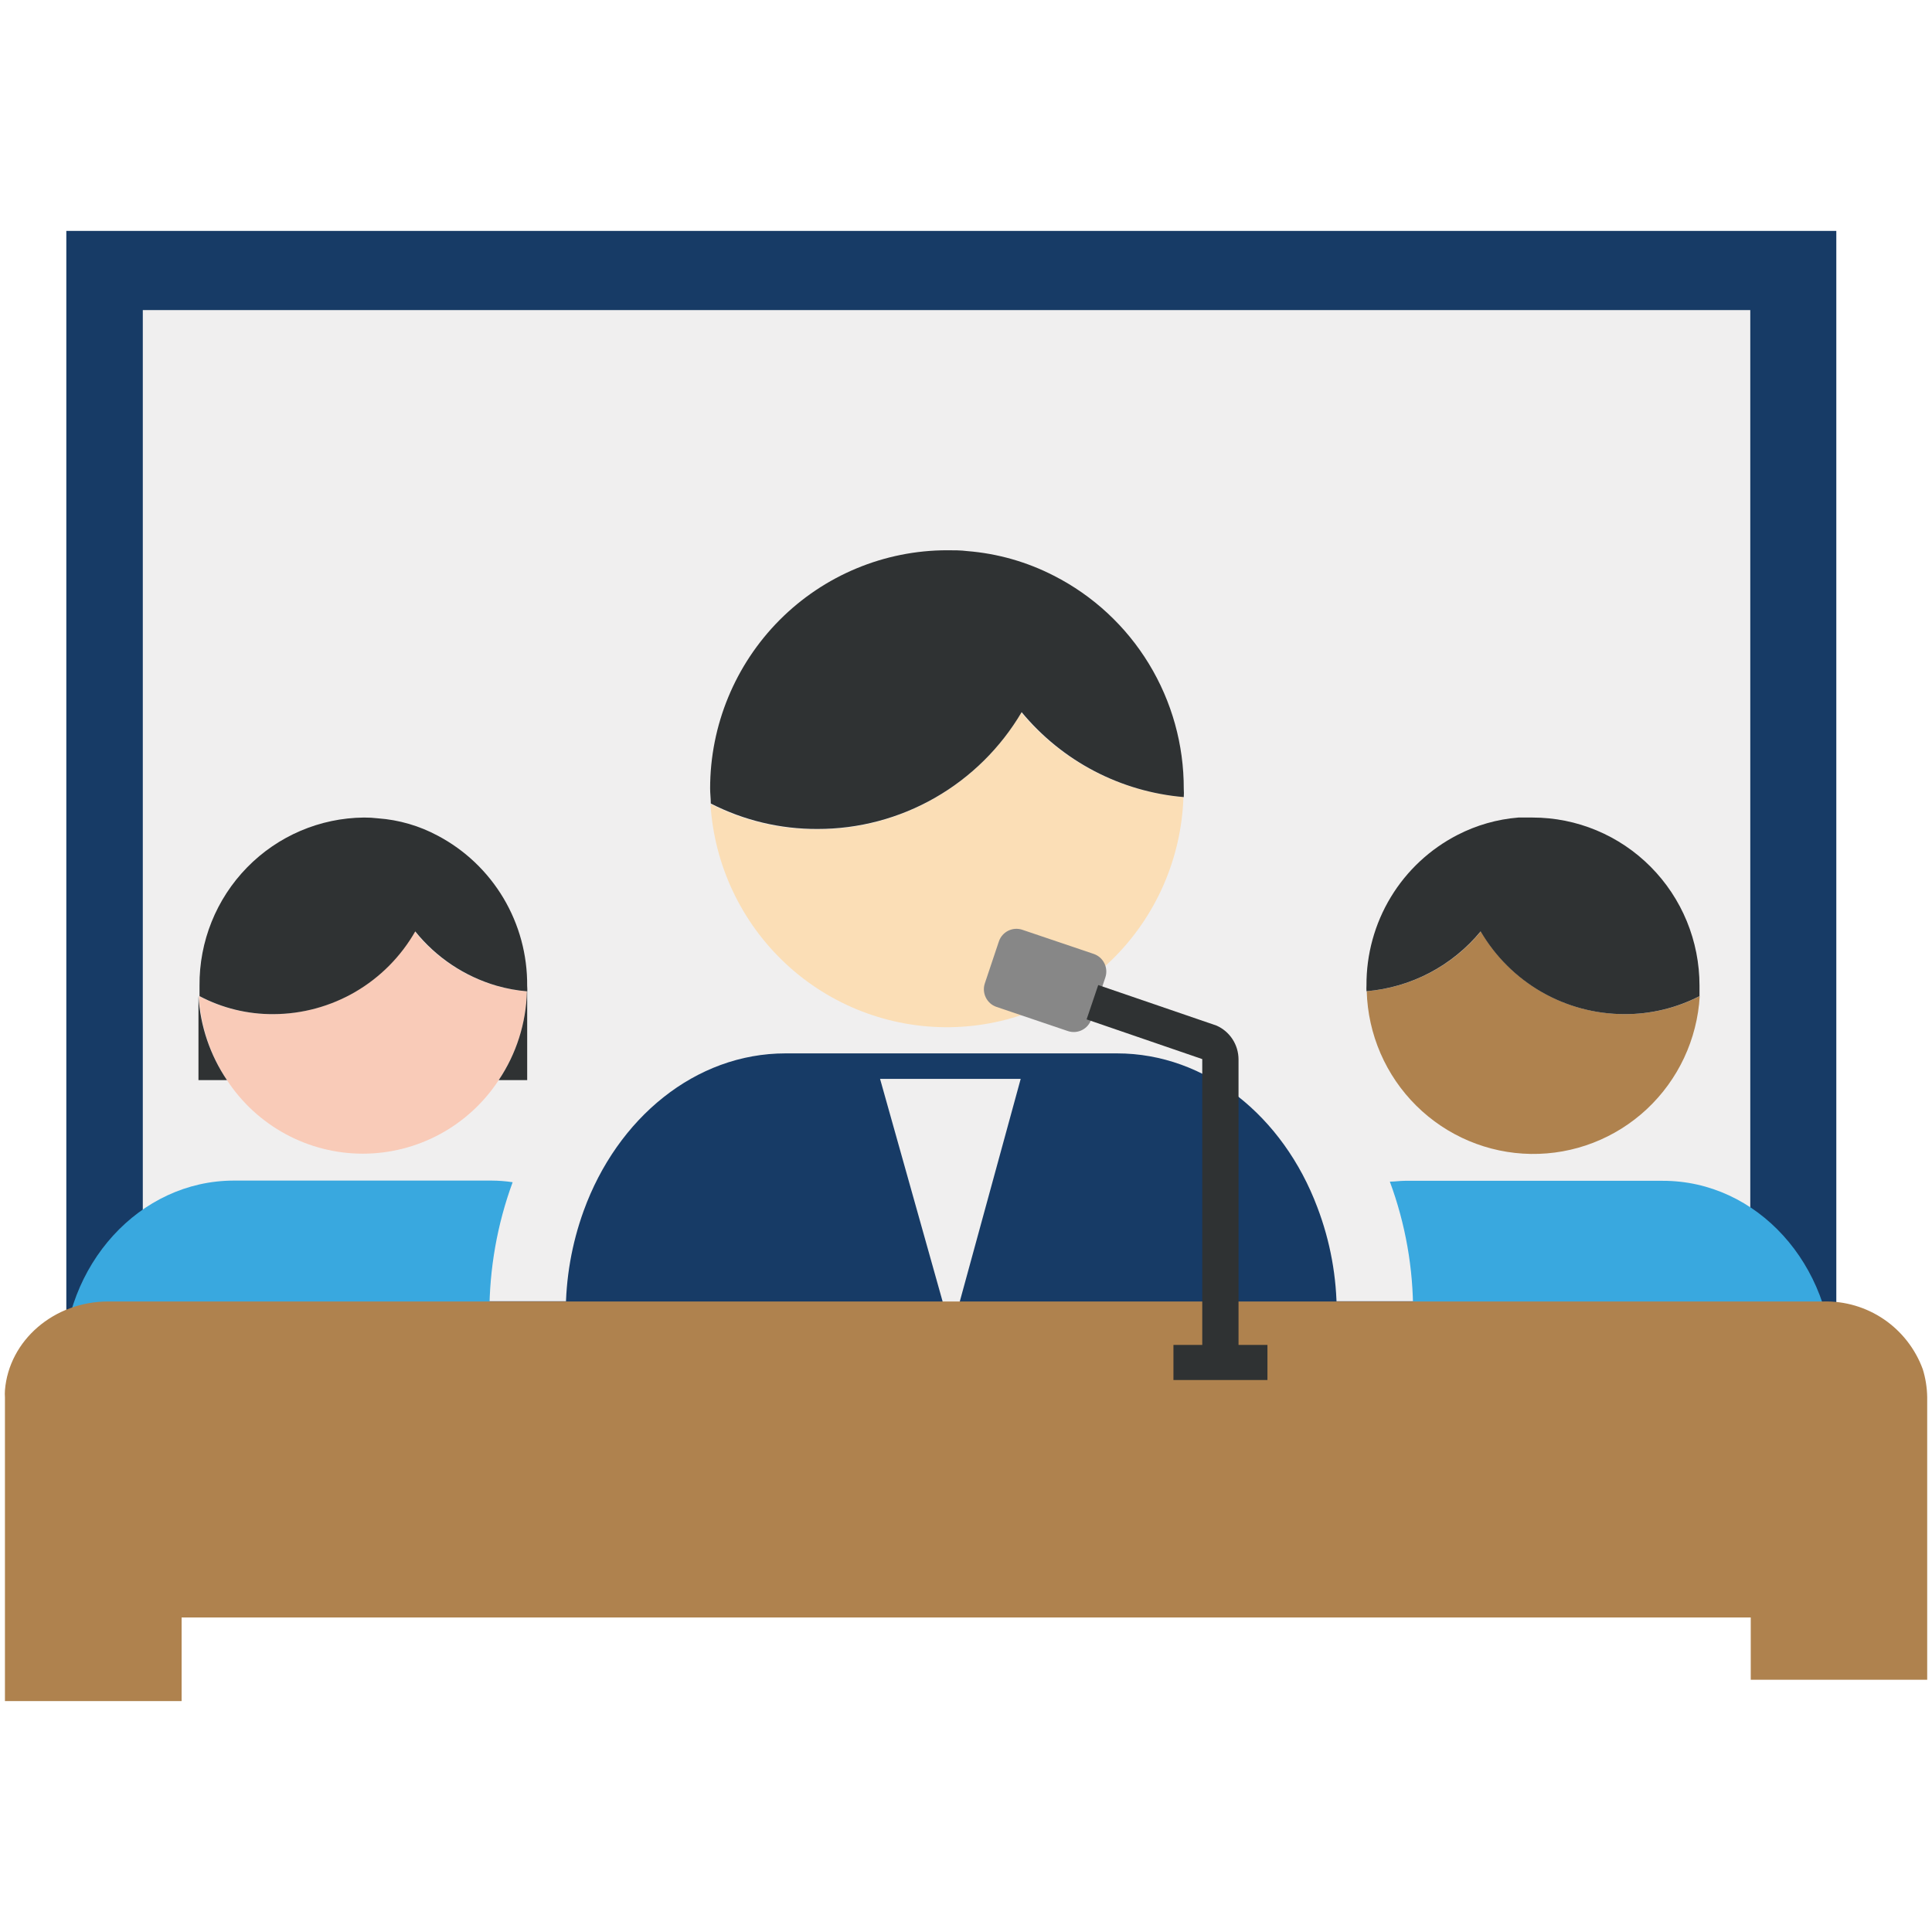 <svg width="70" height="70" viewBox="0 0 70 70" fill="none" xmlns="http://www.w3.org/2000/svg">
<path d="M66.533 8.366H2.403V51.121H66.533V8.366Z" fill="#173B66"/>
<path d="M63.416 11.235H5.174V47.147H63.416V11.235Z" fill="#F0EFEF"/>
<path d="M66.415 59.294V60.297C66.413 59.952 66.364 59.608 66.267 59.277L66.415 59.294Z" fill="#663221"/>
<path d="M42.878 28.88C42.805 31.095 41.887 33.196 40.314 34.748C38.74 36.301 36.633 37.185 34.428 37.217C32.224 37.249 30.091 36.427 28.474 34.921C26.857 33.415 25.878 31.341 25.742 29.13C26.937 29.742 28.262 30.058 29.604 30.052C31.097 30.055 32.565 29.666 33.862 28.923C35.16 28.181 36.242 27.111 37.003 25.82C37.731 26.696 38.626 27.417 39.635 27.942C40.643 28.468 41.745 28.786 42.878 28.88Z" fill="#FBDEB6"/>
<path d="M42.89 28.584C42.897 28.682 42.897 28.781 42.89 28.88C41.757 28.784 40.654 28.463 39.645 27.935C38.637 27.407 37.743 26.682 37.016 25.803C36.255 27.094 35.172 28.164 33.875 28.906C32.577 29.649 31.109 30.038 29.616 30.035C28.274 30.041 26.95 29.725 25.754 29.113C25.754 28.927 25.729 28.753 25.729 28.567C25.73 26.278 26.636 24.083 28.247 22.464C29.858 20.846 32.042 19.937 34.32 19.937C34.569 19.937 34.809 19.937 35.045 19.967C36.14 20.054 37.208 20.357 38.186 20.86C39.605 21.583 40.797 22.688 41.627 24.052C42.458 25.416 42.895 26.985 42.89 28.584Z" fill="#2F3233"/>
<path d="M49.519 35.914C49.563 37.478 50.207 38.964 51.315 40.062C52.423 41.16 53.911 41.786 55.467 41.809C57.023 41.832 58.528 41.25 59.668 40.185C60.807 39.12 61.494 37.654 61.584 36.092C60.744 36.525 59.812 36.748 58.868 36.744C57.814 36.744 56.779 36.468 55.864 35.943C54.95 35.417 54.188 34.66 53.654 33.747C53.143 34.366 52.514 34.877 51.803 35.249C51.093 35.621 50.317 35.847 49.519 35.914Z" fill="#AF824E"/>
<path d="M49.51 35.707C49.506 35.776 49.506 35.845 49.51 35.914C50.308 35.847 51.085 35.621 51.795 35.249C52.505 34.877 53.134 34.366 53.646 33.747C54.18 34.66 54.942 35.417 55.856 35.943C56.771 36.468 57.806 36.744 58.86 36.744C59.804 36.748 60.735 36.525 61.576 36.092C61.576 35.961 61.576 35.838 61.576 35.707C61.576 34.908 61.42 34.117 61.117 33.379C60.813 32.641 60.368 31.97 59.806 31.405C59.245 30.84 58.578 30.391 57.844 30.085C57.11 29.779 56.323 29.621 55.528 29.621C55.352 29.621 55.183 29.621 55.015 29.621C54.245 29.683 53.495 29.897 52.808 30.251C51.809 30.764 50.971 31.546 50.389 32.509C49.807 33.472 49.503 34.58 49.51 35.707Z" fill="#2F3233"/>
<path d="M18.574 42.834C18.015 44.357 17.73 45.968 17.732 47.591V54.685H2.285V49.572C2.285 45.818 5.064 42.775 8.475 42.775H17.808C18.064 42.776 18.32 42.795 18.574 42.834Z" fill="#39A8DF"/>
<path d="M66.415 49.572V54.685H51.199V47.6C51.209 45.966 50.924 44.344 50.357 42.813C50.542 42.813 50.719 42.783 50.904 42.783H60.241C63.66 42.775 66.415 45.818 66.415 49.572Z" fill="#39A8DF"/>
<path d="M19.092 35.919C19.063 37.067 18.708 38.183 18.069 39.135C17.532 39.954 16.801 40.626 15.942 41.091C15.082 41.556 14.122 41.8 13.146 41.8C12.17 41.8 11.209 41.556 10.35 41.091C9.491 40.626 8.76 39.954 8.223 39.135C7.62 38.23 7.269 37.179 7.208 36.092C8.034 36.527 8.954 36.751 9.886 36.744C10.929 36.741 11.952 36.462 12.854 35.937C13.756 35.41 14.504 34.656 15.024 33.747C15.784 34.69 16.812 35.377 17.972 35.715C18.338 35.82 18.713 35.888 19.092 35.919Z" fill="#F9CBB8"/>
<path d="M19.1 35.715C19.105 35.783 19.105 35.851 19.1 35.918C18.726 35.887 18.355 35.819 17.993 35.715C16.833 35.377 15.805 34.69 15.045 33.747C14.525 34.656 13.777 35.41 12.875 35.937C11.973 36.462 10.95 36.741 9.907 36.744C8.975 36.751 8.055 36.527 7.229 36.092C7.229 35.965 7.229 35.842 7.229 35.715C7.215 34.113 7.835 32.571 8.953 31.428C10.07 30.285 11.594 29.635 13.188 29.621C13.358 29.62 13.528 29.63 13.697 29.65C14.456 29.705 15.195 29.92 15.866 30.281C16.849 30.801 17.671 31.584 18.242 32.542C18.812 33.501 19.109 34.598 19.1 35.715Z" fill="#2F3233"/>
<path d="M8.223 39.135H7.191V35.715C7.191 35.842 7.191 35.965 7.191 36.092C7.257 37.181 7.614 38.232 8.223 39.135Z" fill="#2F3233"/>
<path d="M19.101 35.715V39.135H18.069C18.708 38.183 19.063 37.067 19.092 35.918C19.099 35.851 19.102 35.783 19.101 35.715Z" fill="#2F3233"/>
<path d="M48.432 47.6V54.693H20.499V47.6C20.495 46.328 20.714 45.066 21.147 43.871C22.364 40.515 25.19 38.166 28.462 38.166H40.469C43.707 38.166 46.495 40.456 47.729 43.74C48.199 44.972 48.438 46.281 48.432 47.6Z" fill="#173B66"/>
<path d="M34.468 48.277L31.886 39.089H36.982L34.468 48.277Z" fill="#F0EFEF"/>
<path d="M69.826 50.622V60.86H63.433V58.604H6.58V61.634H0.179V50.63C0.173 50.544 0.173 50.458 0.179 50.372C0.326 48.565 1.952 47.155 3.923 47.155H66.065C66.845 47.135 67.612 47.361 68.258 47.801C68.904 48.242 69.396 48.874 69.666 49.61C69.767 49.938 69.821 50.279 69.826 50.622Z" fill="#AF824E"/>
<path d="M39.626 34.562L37.042 33.688C36.691 33.569 36.31 33.758 36.191 34.111L35.683 35.627C35.565 35.98 35.754 36.363 36.105 36.482L38.69 37.357C39.041 37.476 39.422 37.286 39.54 36.933L40.048 35.417C40.167 35.064 39.978 34.681 39.626 34.562Z" fill="#878787"/>
<path d="M45.922 48.73V50H42.516V48.73H43.56V38.373L39.37 36.934L39.791 35.69L44.074 37.158C44.311 37.262 44.513 37.433 44.655 37.65C44.797 37.867 44.873 38.122 44.874 38.382V48.73H45.922Z" fill="#2F3233"/>
</svg>

